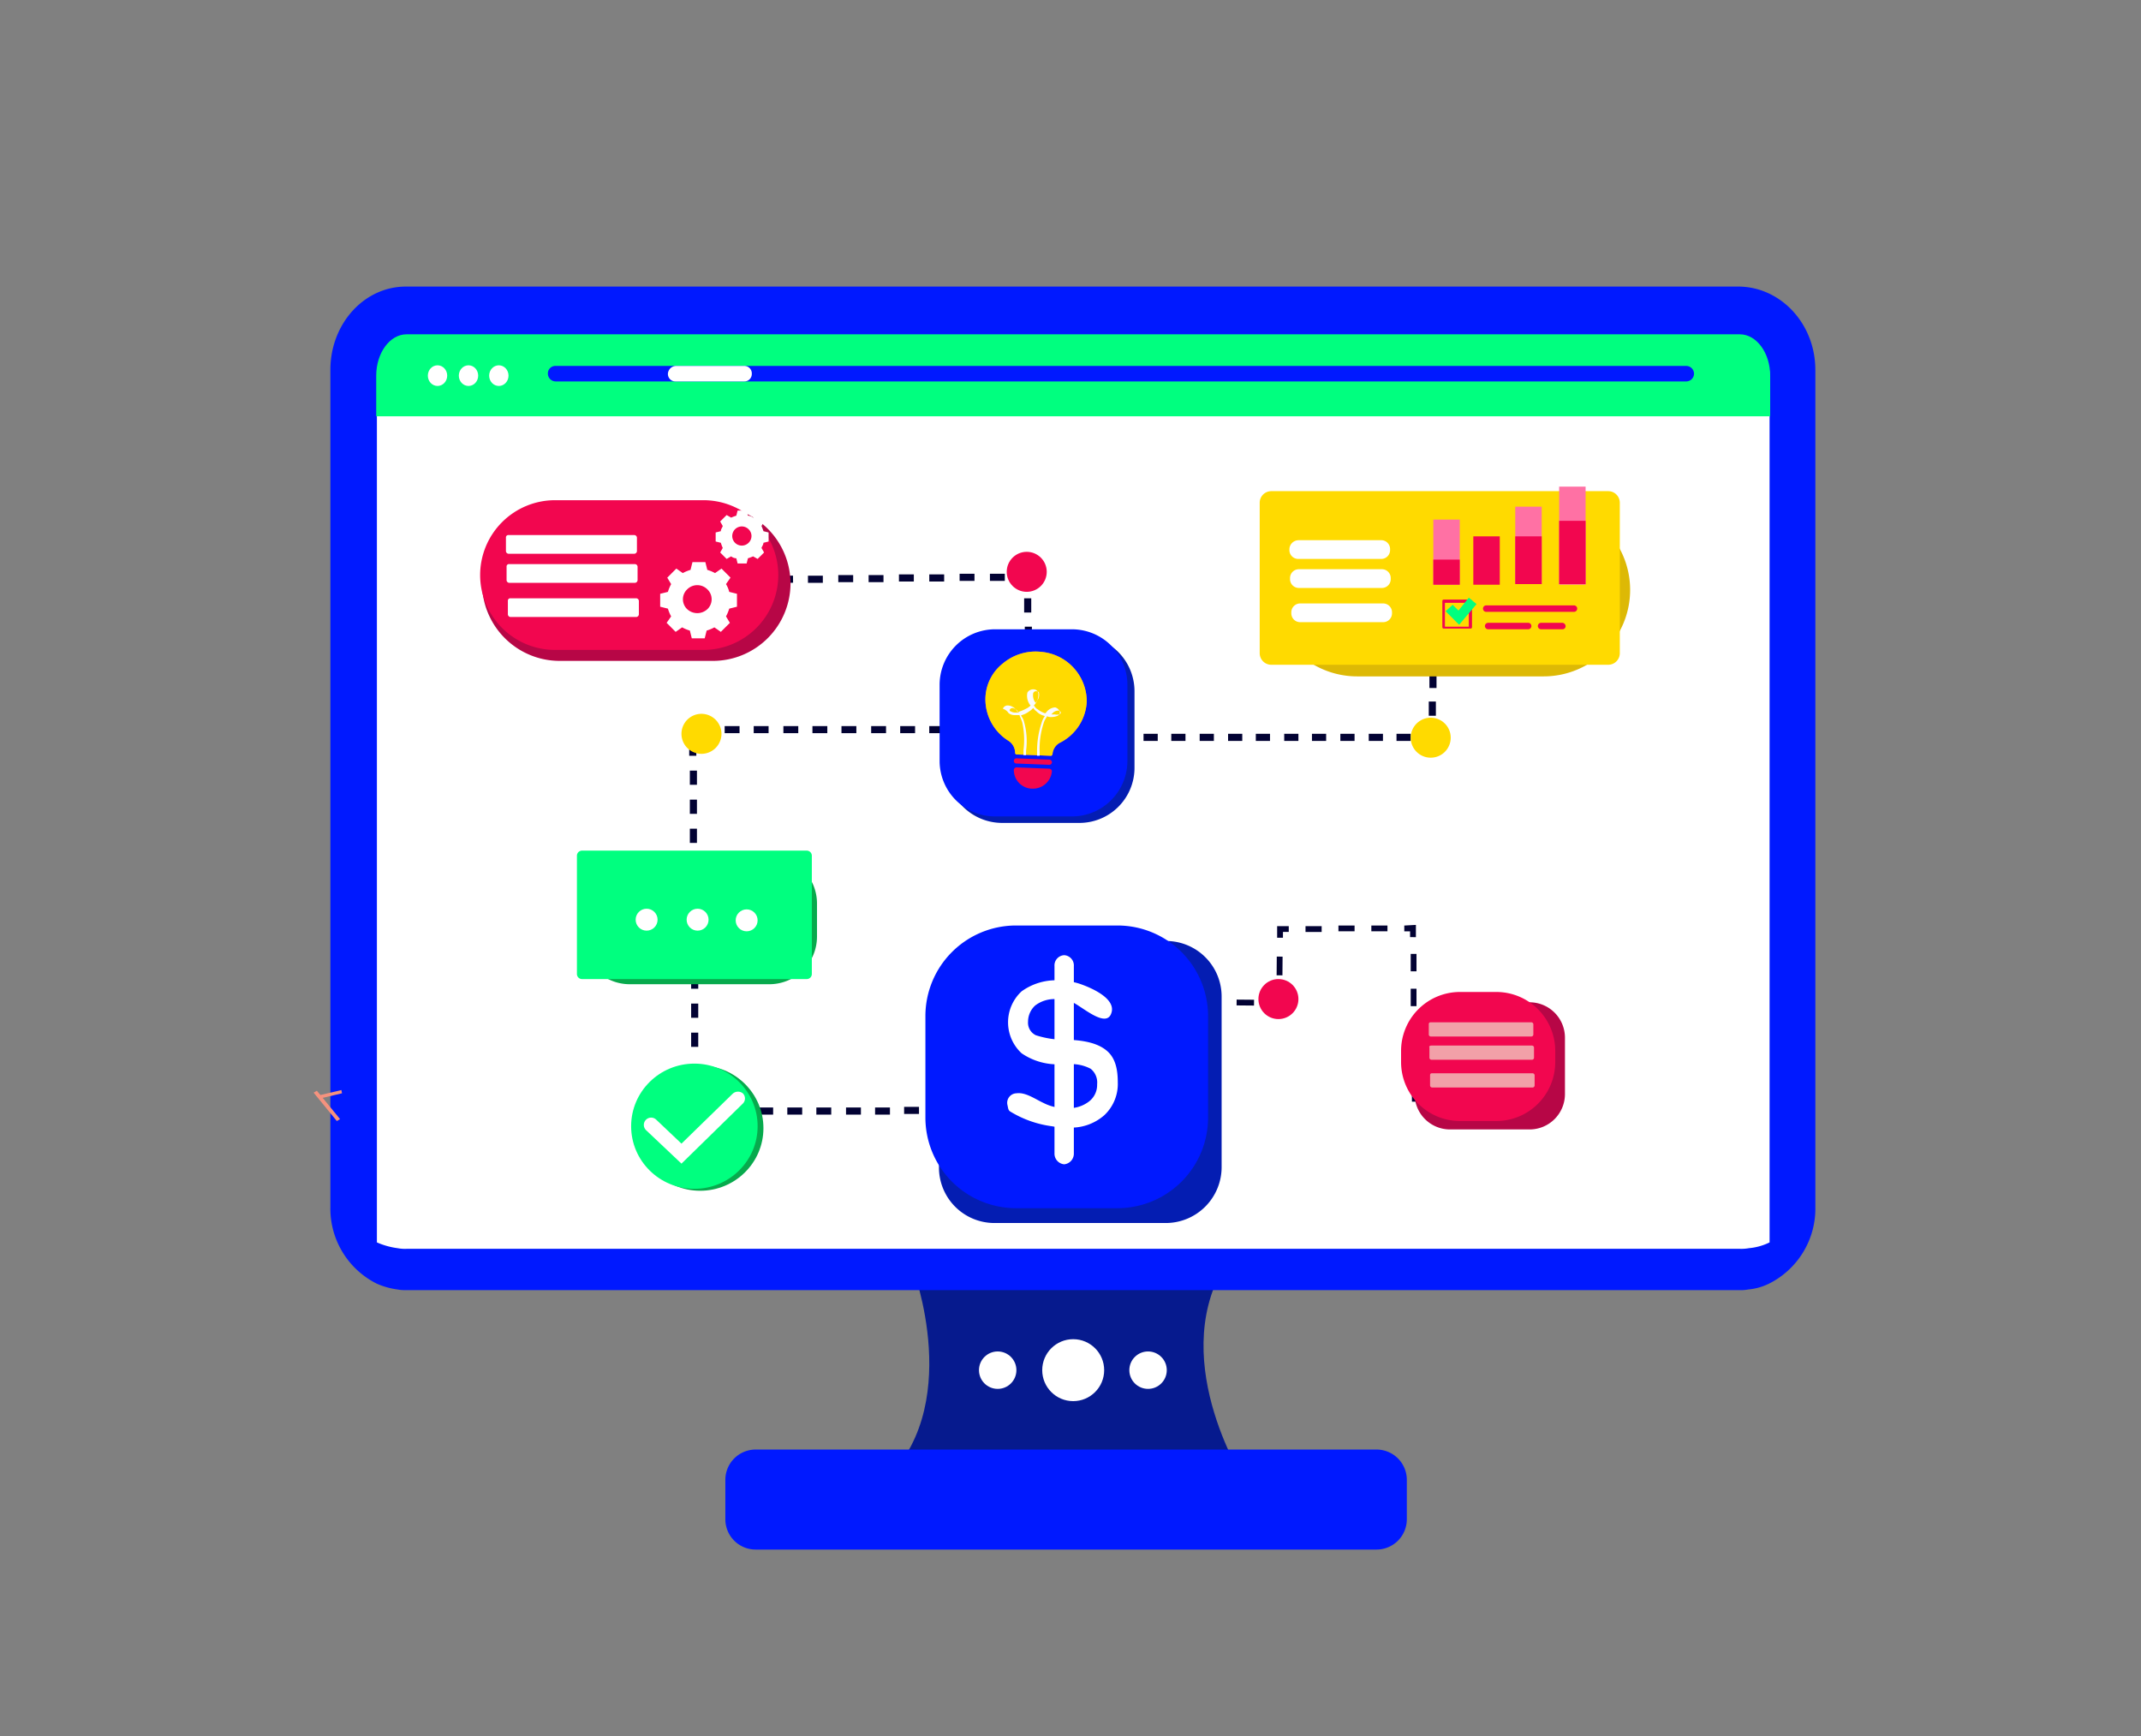 <svg xmlns="http://www.w3.org/2000/svg" xmlns:xlink="http://www.w3.org/1999/xlink" width="259" height="210" viewBox="0 0 259 210"><rect x="0" y="0" width="259" height="210" fill="#808080" stroke="none"/><defs><clipPath id="a"><ellipse cx="129.5" cy="105" rx="129.5" ry="105" transform="translate(766 6413.528)" fill="#fff" stroke="#707070" stroke-width="1"/></clipPath></defs><g transform="translate(-766 -6413.528)" clip-path="url(#a)"><g transform="translate(803.939 6448.194)"><path d="M298.676,230.71s6.558,17.175-3.9,26.309h44.343s-9.6-14.6-2.81-26.309Z" transform="translate(-226.228 -112.045)" fill="#061a8e"/><path d="M382.984,77.674V178.93a10.152,10.152,0,0,1-5.465,9.212c-.078,0-.078.078-.156.078a7.038,7.038,0,0,1-2.5.7,4.8,4.8,0,0,1-1.093.078H212.559a5.153,5.153,0,0,1-1.093-.078,9.15,9.15,0,0,1-2.5-.7c-.078,0-.078-.078-.156-.078a10.152,10.152,0,0,1-5.465-9.212V77.674c0-5.543,4.06-10.071,9.134-10.071h161.29c5.074.078,9.212,4.528,9.212,10.071Z" transform="translate(-201.317 -67.603)" fill="#0019ff"/><path d="M375.564,76.617H214.977a4.019,4.019,0,0,0-3.9,4.138V185.68a9.15,9.15,0,0,0,2.5.7,4.8,4.8,0,0,0,1.093.078h161.29a5.154,5.154,0,0,0,1.093-.078,7.037,7.037,0,0,0,2.5-.7V80.755a4.084,4.084,0,0,0-3.982-4.138Z" transform="translate(-203.422 -70.059)" fill="#fff"/><path d="M379.595,80.541v4.918H210.966V80.541c0-2.732,1.639-5,3.669-5h161.29C377.955,75.544,379.595,77.808,379.595,80.541Z" transform="translate(-203.393 -69.767)" fill="#00ff7f"/><ellipse cx="1.171" cy="1.249" rx="1.171" ry="1.249" transform="translate(17.566 9.524)" fill="#fff"/><ellipse cx="1.171" cy="1.249" rx="1.171" ry="1.249" transform="translate(21.235 9.524)" fill="#fff"/><path d="M240.443,80.8H377.22a.949.949,0,0,1,.937.937h0a.949.949,0,0,1-.937.937H240.443a.949.949,0,0,1-.937-.937h0A.9.9,0,0,1,240.443,80.8Z" transform="translate(-211.167 -71.2)" fill="#0019ff"/><path d="M260.405,80.8h8.275a.9.9,0,0,1,.937.937h0a.9.9,0,0,1-.937.937h-8.275a.9.9,0,0,1-.937-.937h0A1.007,1.007,0,0,1,260.405,80.8Z" transform="translate(-216.609 -71.2)" fill="#fff"/><ellipse cx="1.171" cy="1.249" rx="1.171" ry="1.249" transform="translate(13.818 9.524)" fill="#fff"/><rect width="0.703" height="1.093" transform="matrix(0.009, -1, 1, 0.009, 108.493, 86.954)" fill="#020233"/><rect width="0.703" height="2.108" transform="matrix(0.009, -1, 1, 0.009, 111.652, 86.954)" fill="#020233"/><path d="M361.1,186.725h-1.405v-.7h.7v-.7h.7Z" transform="translate(-243.917 -99.678)" fill="#020233"/><rect width="2.264" height="0.703" transform="translate(116.496 83.312) rotate(-89.53)" fill="#020233"/><path d="M361.469,175.35h-.7v-1.405h1.405v.7h-.7Z" transform="translate(-244.21 -96.578)" fill="#020233"/><path d="M365.488,174.618v-.7h1.952v.7Zm3.982-.078v-.7h1.952v.7Zm3.981,0v-.7H375.4v.7Z" transform="translate(-245.496 -96.549)" fill="#020233"/><path d="M382.609,175.214v-.7h-.7v-.7l1.405-.078v1.483Z" transform="translate(-249.969 -96.52)" fill="#020233"/><path d="M383.057,193.236v-2.108h.7v2.108Zm0-4.138V186.99h.7V189.1Zm-.078-4.216v-2.108h.7v2.108Zm0-4.216v-2.108h.7v2.108Z" transform="translate(-250.262 -97.836)" fill="#020233"/><rect width="0.703" height="1.093" transform="translate(132.855 97.506) rotate(-0.6)" fill="#020233"/><path d="M397.519,201.987h-9.6a4.281,4.281,0,0,1-4.294-4.294V190.9a4.281,4.281,0,0,1,4.294-4.294h9.6a4.281,4.281,0,0,1,4.294,4.294v6.792A4.281,4.281,0,0,1,397.519,201.987Z" transform="translate(-250.437 -100.029)" fill="#b70646"/><path d="M388.474,184.89h4.45a7.13,7.13,0,0,1,7.1,7.1V193.4a7.13,7.13,0,0,1-7.1,7.1h-4.45a7.13,7.13,0,0,1-7.1-7.1v-1.405A7.13,7.13,0,0,1,388.474,184.89Z" transform="translate(-249.823 -99.561)" fill="#f2064f"/><path d="M386.218,189.934H398.4a.249.249,0,0,1,.234.234v1.249a.249.249,0,0,1-.234.234H386.218a.249.249,0,0,1-.234-.234v-1.249A.207.207,0,0,1,386.218,189.934Z" transform="translate(-251.081 -100.935)" fill="#f2a0a8"/><path d="M386.317,193.8H398.5a.249.249,0,0,1,.234.234v1.249a.249.249,0,0,1-.234.234H386.317a.249.249,0,0,1-.234-.234v-1.249C386.005,193.875,386.161,193.8,386.317,193.8Z" transform="translate(-251.102 -101.988)" fill="#f2a0a8"/><path d="M386.432,198.411h12.179a.249.249,0,0,1,.234.234v1.249a.249.249,0,0,1-.234.234H386.432a.249.249,0,0,1-.234-.234v-1.249A.207.207,0,0,1,386.432,198.411Z" transform="translate(-251.139 -103.245)" fill="#f2a0a8"/><rect width="0.859" height="0.859" transform="translate(57.133 34.976) rotate(-0.6)" fill="#020233"/><path d="M282.754,116.448v-.859h1.8v.859Zm3.669-.078v-.859h1.8v.859Zm3.669,0v-.859h1.8v.859Zm3.669-.078v-.859h1.8v.859Zm3.669,0v-.859h1.8v.859Zm3.669-.078v-.859h1.8v.859Zm3.669,0v-.859h1.8v.859Z" transform="translate(-222.953 -80.614)" fill="#020233"/><path d="M318.527,116.575v-.468h-.468v-.859h1.249l.078,1.327Z" transform="translate(-232.573 -80.585)" fill="#020233"/><path d="M318.858,128.1v-1.718h.859V128.1Zm-.078-3.513v-1.718h.859v1.718Zm-.078-3.435v-1.718h.859v1.718Z" transform="translate(-232.748 -81.726)" fill="#020233"/><rect width="0.859" height="0.859" transform="matrix(1, -0.022, 0.022, 1, 86.186, 48.026)" fill="#020233"/><rect width="0.859" height="0.859" transform="matrix(0.006, -1, 1, 0.006, 135.039, 35.065)" fill="#020233"/><path d="M386.842,133.261h-.859v-1.718h.859Zm.078-3.357h-.859v-1.718h.859Zm0-3.435h-.859v-1.718h.859Zm0-3.357h-.859v-1.718h.859Zm.078-3.357h-.859v-1.718H387Z" transform="translate(-251.081 -81.345)" fill="#020233"/><path d="M385.34,142.543v-.859h.468v-.468h.859v1.327Z" transform="translate(-250.905 -87.661)" fill="#020233"/><path d="M329.218,142.826v-.859h1.718v.859Zm3.357,0v-.859h1.718v.859Zm3.435,0v-.859h1.718v.859Zm3.357,0v-.859h1.718v.859Zm3.435,0v-.859h1.718v.859Zm3.435,0v-.859h1.717v.859Zm3.357,0v-.859h1.717v.859Zm3.435,0v-.859h1.718v.859Zm3.357,0v-.859H358.1v.859Zm3.435,0v-.859h1.718v.859Zm3.435,0v-.859h1.718v.859Zm3.357,0v-.859h1.718v.859Z" transform="translate(-235.614 -87.866)" fill="#020233"/><rect width="0.859" height="0.859" transform="matrix(1, -0.002, 0.002, 1, 91.028, 54.103)" fill="#020233"/><path d="M263.244,179.48v-1.718h.859v1.718Zm0-3.513v-1.718h.859v1.718Zm0-3.513v-1.718h.859v1.718Zm-.078-3.513v-1.717h.859v1.717Zm0-3.513V163.71h.859v1.718Zm0-3.591v-1.717h.859v1.717Zm-.078-3.513v-1.718h.859v1.718Zm0-3.513v-1.718h.859v1.718Zm0-3.513v-1.718h.859V151.3Zm0-3.513v-1.718h.859v1.718Zm-.078-3.513v-1.718h.859v1.718Zm30.837-2.732h-1.8v-.859h1.8Zm-3.513,0h-1.8v-.859h1.8Zm-3.513,0h-1.8v-.859h1.8Zm-3.591,0h-1.8v-.859h1.8Zm-3.513,0h-1.8v-.859h1.8Zm-3.513,0h-1.8v-.859h1.8Zm-3.591,0h-1.8v-.859h1.8Zm-3.513,0h-1.8v-.859h1.8Zm-3.513,0h-1.8v-.859h1.8Z" transform="translate(-217.574 -87.515)" fill="#020233"/><path d="M274.492,204.928v-.859h1.8v.859Zm3.513,0v-.859h1.8v.859Zm3.513,0v-.859h1.8v.859Zm3.591,0v-.859h1.8v.859Zm3.513,0v-.859h1.8v.859Zm3.513-.078v-.859h1.8v.859Zm3.591,0v-.859h1.561v.859Z" transform="translate(-220.702 -104.765)" fill="#020233"/><path d="M237.932,104.088h18.58a9.4,9.4,0,0,1,9.368,9.368h0a9.4,9.4,0,0,1-9.368,9.368h-18.58a9.4,9.4,0,0,1-9.368-9.368h0A9.4,9.4,0,0,1,237.932,104.088Z" transform="translate(-208.188 -77.544)" fill="#b70646"/><path d="M237.3,103.122h17.956a9.063,9.063,0,0,1,9.056,9.056h0a9.063,9.063,0,0,1-9.056,9.056H237.3a9.063,9.063,0,0,1-9.056-9.056h0A9.063,9.063,0,0,1,237.3,103.122Z" transform="translate(-208.1 -77.281)" fill="#f2064f"/><path d="M232.847,108.917H248.07a.336.336,0,0,1,.312.312v1.639a.336.336,0,0,1-.312.312H232.847a.336.336,0,0,1-.312-.312v-1.639A.286.286,0,0,1,232.847,108.917Z" transform="translate(-209.27 -78.86)" fill="#fff"/><path d="M232.954,113.746h15.223a.336.336,0,0,1,.312.312V115.7a.336.336,0,0,1-.312.312H232.954a.336.336,0,0,1-.312-.312v-1.639A.286.286,0,0,1,232.954,113.746Z" transform="translate(-209.299 -80.176)" fill="#fff"/><path d="M233.169,119.433h15.223a.336.336,0,0,1,.312.312v1.639a.336.336,0,0,1-.312.312H233.169a.336.336,0,0,1-.312-.312v-1.639A.286.286,0,0,1,233.169,119.433Z" transform="translate(-209.358 -81.726)" fill="#fff"/><path d="M266.144,116.078l.546-.781L265.6,114.2l-.781.546a4.777,4.777,0,0,0-.937-.39l-.234-.937h-1.561l-.234.937a4.776,4.776,0,0,0-.937.39l-.781-.546L259.04,115.3l.468.781a4.776,4.776,0,0,0-.39.937l-.937.234v1.561l.937.234a4.776,4.776,0,0,0,.39.937l-.546.781,1.093,1.093.781-.546a4.775,4.775,0,0,0,.937.39l.234.937h1.561l.234-.937a4.777,4.777,0,0,0,.937-.39l.781.546,1.093-1.093-.468-.781a4.778,4.778,0,0,0,.39-.937l.937-.234v-1.561l-.937-.234A3.38,3.38,0,0,0,266.144,116.078Zm-2.264,3.045a1.8,1.8,0,0,1-2.42,0,1.653,1.653,0,0,1,0-2.42,1.72,1.72,0,0,1,2.42,0A1.652,1.652,0,0,1,263.88,119.123Z" transform="translate(-216.258 -80.088)" fill="#fff"/><path d="M272.952,106.713l.312-.546-.781-.781-.547.312a1.038,1.038,0,0,0-.625-.234l-.156-.625h-1.093l-.156.625a5.378,5.378,0,0,0-.625.234l-.546-.312-.781.781.312.546c-.078.234-.234.39-.234.625l-.625.156v1.093l.625.156a5.379,5.379,0,0,0,.234.625l-.312.546.781.781.546-.312a1.038,1.038,0,0,0,.625.234l.156.625h1.093l.156-.625a5.374,5.374,0,0,0,.625-.234l.547.312.781-.781-.312-.546c.078-.234.234-.39.234-.625l.625-.156v-1.093l-.625-.156a5.374,5.374,0,0,0-.234-.625Zm-1.561,2.03a1.159,1.159,0,1,1,0-1.639A1.132,1.132,0,0,1,271.391,108.742Z" transform="translate(-218.772 -77.749)" fill="#fff"/><path d="M250.974,162.248h16.863a5.764,5.764,0,0,1,5.777,5.777v3.982a5.764,5.764,0,0,1-5.777,5.777H250.974a5.764,5.764,0,0,1-5.777-5.777v-3.982A5.814,5.814,0,0,1,250.974,162.248Z" transform="translate(-212.72 -93.392)" fill="#07aa4d"/><path d="M244.963,161.39h27.168a.616.616,0,0,1,.625.625V176.3a.616.616,0,0,1-.625.625H244.963a.616.616,0,0,1-.625-.625V162.014A.616.616,0,0,1,244.963,161.39Z" transform="translate(-212.486 -93.158)" fill="#00ff7f"/><circle cx="1.327" cy="1.327" r="1.327" transform="translate(38.956 75.258)" fill="#fff"/><circle cx="1.327" cy="1.327" r="1.327" transform="translate(45.124 75.258)" fill="#fff"/><circle cx="1.327" cy="1.327" r="1.327" transform="translate(51.057 75.337)" fill="#fff"/><path d="M332.018,210.529H311.251a6.714,6.714,0,0,1-6.714-6.714V183.127a6.713,6.713,0,0,1,6.714-6.714h20.766a6.713,6.713,0,0,1,6.714,6.714v20.688A6.764,6.764,0,0,1,332.018,210.529Z" transform="translate(-228.889 -97.251)" fill="#041db2"/><path d="M325.549,208.032H313.214a10.962,10.962,0,0,1-10.93-10.93V184.767a10.962,10.962,0,0,1,10.93-10.93h12.335a10.962,10.962,0,0,1,10.93,10.93V197.1A10.962,10.962,0,0,1,325.549,208.032Z" transform="translate(-228.275 -96.549)" fill="#0019ff"/><path d="M327.923,191.468c-1.015-.859-2.576-1.249-4.684-1.327a11.414,11.414,0,0,1-3.9-.546,1.678,1.678,0,0,1-.937-1.639,2.661,2.661,0,0,1,.859-1.952,3.835,3.835,0,0,1,2.342-.781,6.075,6.075,0,0,1,2.186.39c1.093.468,4.06,3.2,4.684,1.327.625-1.718-2.264-3.045-3.9-3.591a8.706,8.706,0,0,0-2.42-.39,7.108,7.108,0,0,0-4.528,1.327,5.1,5.1,0,0,0,0,7.495,7.68,7.68,0,0,0,4.762,1.327h.859a4.94,4.94,0,0,1,2.732.546,2.123,2.123,0,0,1,.781,1.874,2.518,2.518,0,0,1-1.015,2.108,3.987,3.987,0,0,1-2.654.781,5.717,5.717,0,0,1-2.81-.625c-1.015-.468-2.186-1.327-3.279-1.171a1.151,1.151,0,0,0-1.093,1.405c.078.312.078.625.312.781a12.847,12.847,0,0,0,5.075,1.8,8.915,8.915,0,0,0,1.952.156,6.065,6.065,0,0,0,4.372-1.483,5.181,5.181,0,0,0,1.639-3.982c0-1.639-.312-2.967-1.327-3.825Z" transform="translate(-231.977 -99.035)" fill="#fff"/><path d="M324.917,178.774h0a1.238,1.238,0,0,0-1.171,1.327v22.64a1.292,1.292,0,0,0,1.171,1.327h0a1.292,1.292,0,0,0,1.171-1.327V180.1A1.241,1.241,0,0,0,324.917,178.774Z" transform="translate(-234.122 -97.894)" fill="#fff"/><circle cx="2.42" cy="2.42" r="2.42" transform="translate(83.846 32.086)" fill="#f2064f"/><circle cx="2.42" cy="2.42" r="2.42" transform="translate(132.717 52.15)" fill="#ffda00"/><path d="M264.142,138.641a2.42,2.42,0,1,0,2.42,2.42A2.432,2.432,0,0,0,264.142,138.641Z" transform="translate(-217.223 -86.959)" fill="#ffda00"/><path d="M200.557,201.542l2.81,3.435.39-.234-2.81-3.435Z" transform="translate(-200.557 -104.034)" fill="#f5927e"/><path d="M201.523,201.825l.078.39,2.654-.625-.078-.39Z" transform="translate(-200.82 -104.005)" fill="#f5927e"/><circle cx="2.42" cy="2.42" r="2.42" transform="translate(114.293 83.768)" fill="#f2064f"/><path d="M321.829,148.3h-9.29a6.714,6.714,0,0,1-6.714-6.714v-9.212a6.713,6.713,0,0,1,6.714-6.714h9.29a6.713,6.713,0,0,1,6.714,6.714v9.212A6.664,6.664,0,0,1,321.829,148.3Z" transform="translate(-229.24 -83.421)" fill="#041db2"/><path d="M320.649,147.224h-9.29a6.714,6.714,0,0,1-6.714-6.714V131.3a6.714,6.714,0,0,1,6.714-6.714h9.29a6.713,6.713,0,0,1,6.714,6.714v9.212A6.713,6.713,0,0,1,320.649,147.224Z" transform="translate(-228.918 -83.129)" fill="#0019ff"/><g transform="translate(81.266 44.158)"><path d="M317.3,146.67l3.982.156a.312.312,0,1,0,0-.625l-3.982-.156a.312.312,0,0,0,0,.625Z" transform="translate(-313.546 -133.134)" fill="#f2064f"/><path d="M316.984,147.86a.336.336,0,0,1,.312-.312l3.982.156a.336.336,0,0,1,.312.312,2.311,2.311,0,0,1-2.342,2.108,2.262,2.262,0,0,1-2.264-2.264Z" transform="translate(-313.544 -133.544)" fill="#f2064f"/><path d="M312.262,133.871a5.925,5.925,0,0,0,2.81,5.231,1.744,1.744,0,0,1,.781,1.405.207.207,0,0,0,.234.234l4.06.156c.078,0,.156,0,.156-.078.078-.078.078-.078.078-.156a1.7,1.7,0,0,1,.859-1.327,5.9,5.9,0,0,0,3.279-5,6.032,6.032,0,0,0-5.543-6.011,6.152,6.152,0,0,0-4.606,1.405,5.535,5.535,0,0,0-2.108,4.138Z" transform="translate(-312.258 -128.299)" fill="#bd6ead"/><path d="M312.262,133.871a5.925,5.925,0,0,0,2.81,5.231,1.744,1.744,0,0,1,.781,1.405.207.207,0,0,0,.234.234l4.06.156c.078,0,.156,0,.156-.078.078-.078.078-.078.078-.156a1.7,1.7,0,0,1,.859-1.327,5.9,5.9,0,0,0,3.279-5,6.032,6.032,0,0,0-5.543-6.011,6.152,6.152,0,0,0-4.606,1.405,5.535,5.535,0,0,0-2.108,4.138Z" transform="translate(-312.258 -128.299)" fill="#ffda00"/><path d="M315.864,137.452a1.166,1.166,0,0,0,.781.234h.546v.078a8.11,8.11,0,0,1,.312.781,9.815,9.815,0,0,1,.156,3.357v.625h.312v-.546a8.635,8.635,0,0,0-.234-3.435,1.929,1.929,0,0,0-.312-.7l-.078-.078.078-.078a2.638,2.638,0,0,0,.937-.468,1.7,1.7,0,0,0,.39-.312l.078-.078.078.078c.078.156.234.234.39.39a1.861,1.861,0,0,0,.859.468l.078.078-.078.078a2.772,2.772,0,0,0-.312.7,10.865,10.865,0,0,0-.546,3.435v.546h.312v-.546a9.977,9.977,0,0,1,.468-3.357,2.442,2.442,0,0,1,.39-.781v-.078h.078a.99.99,0,0,0,.468.078,1.959,1.959,0,0,0,.781-.156c.234-.156.312-.312.234-.546a.825.825,0,0,0-.546-.468,1.462,1.462,0,0,0-1.093.625l-.078.078h-.078a3.03,3.03,0,0,1-.859-.468.941.941,0,0,1-.39-.39l-.078-.078.078-.078a1.8,1.8,0,0,0,.468-1.405.594.594,0,0,0-.625-.468.82.82,0,0,0-.7.39,1.852,1.852,0,0,0,.312,1.483l.078.078-.078.078a1.633,1.633,0,0,1-.468.312,4.775,4.775,0,0,1-.937.39h-.078l-.078-.078a1.358,1.358,0,0,0-1.093-.7.618.618,0,0,0-.625.39,1.357,1.357,0,0,1,.7.546Zm5.153.156.156-.156a.954.954,0,0,1,.7-.312c.156,0,.234.078.312.234a.273.273,0,0,1-.078.156.83.83,0,0,1-.625.078h-.468Zm-1.952-1.483a1.483,1.483,0,0,1-.234-1.093.361.361,0,0,1,.39-.234c.156,0,.312.078.312.234a1.174,1.174,0,0,1-.312,1.015l-.078.156-.078-.078Zm-3.045.859a.406.406,0,0,1,.312-.156.934.934,0,0,1,.625.39l.156.156h-.39a1.009,1.009,0,0,1-.625-.156c-.078,0-.156-.078-.078-.234Z" transform="translate(-313.049 -130.006)" fill="#fafbfb"/></g><ellipse cx="7.651" cy="7.573" rx="7.651" ry="7.573" transform="translate(39.113 94.229)" fill="#07aa4d"/><ellipse cx="7.651" cy="7.573" rx="7.651" ry="7.573" transform="translate(38.41 93.995)" fill="#00ff7f"/><path d="M266.194,201.741l-6.167,6.011-3.045-2.889a.883.883,0,0,0-1.249,1.249l4.294,4.06,7.417-7.26a.872.872,0,0,0,0-1.249.949.949,0,0,0-1.249.078Z" transform="translate(-215.527 -104.077)" fill="#fff"/><path d="M370.155,103.659h22.562a10.462,10.462,0,0,1,10.461,10.461h0a10.462,10.462,0,0,1-10.461,10.461H370.155a10.462,10.462,0,0,1-10.461-10.461h0A10.462,10.462,0,0,1,370.155,103.659Z" transform="translate(-243.917 -77.427)" fill="#ddb905"/><path d="M359.274,101.62h40.752a1.4,1.4,0,0,1,1.405,1.405v18.19a1.4,1.4,0,0,1-1.405,1.405H359.274a1.4,1.4,0,0,1-1.405-1.405v-18.19A1.4,1.4,0,0,1,359.274,101.62Z" transform="translate(-243.42 -76.872)" fill="#ffda00"/><path d="M406.005,120.613H395.388a.39.39,0,1,0,0,.781h10.617a.39.39,0,1,0,0-.781Z" transform="translate(-253.537 -82.047)" fill="#f2064f"/><path d="M400.55,123.51h-4.84a.39.39,0,1,0,0,.781h4.84a.39.39,0,0,0,0-.781Z" transform="translate(-253.624 -82.837)" fill="#f2064f"/><path d="M407.085,123.51h-2.576a.39.39,0,1,0,0,.781h2.576a.369.369,0,0,0,.39-.39A.418.418,0,0,0,407.085,123.51Z" transform="translate(-256.022 -82.837)" fill="#f2064f"/><path d="M391.672,119.647h-3.279a.168.168,0,0,0-.156.156V123a.168.168,0,0,0,.156.156h3.279a.168.168,0,0,0,.156-.156v-3.2S391.75,119.647,391.672,119.647Zm-.234,3.279h-2.889v-2.889h2.889Z" transform="translate(-251.695 -81.784)" fill="#f2064f"/><path d="M390.335,120.887l-.7-.7-.859.781,1.639,1.639,2.108-2.5-.937-.781Z" transform="translate(-251.841 -81.696)" fill="#00ff7f"/><rect width="3.201" height="11.866" transform="translate(150.673 24.201)" fill="#ff71a4"/><rect width="3.201" height="7.651" transform="translate(150.673 28.339)" fill="#f2064f"/><rect width="3.201" height="9.368" transform="translate(145.364 26.622)" fill="#ff71a4"/><rect width="3.201" height="5.855" transform="translate(140.29 30.213)" fill="#f2064f"/><rect width="3.201" height="7.885" transform="translate(135.45 28.183)" fill="#ff71a4"/><rect width="3.201" height="5.777" transform="translate(145.364 30.213)" fill="#f2064f"/><rect width="3.201" height="3.045" transform="translate(135.45 33.023)" fill="#f2064f"/><path d="M363.9,109.775h9.993a1.067,1.067,0,0,1,1.093,1.093v.078a1.067,1.067,0,0,1-1.093,1.093H363.9a1.067,1.067,0,0,1-1.093-1.093v-.078A1.117,1.117,0,0,1,363.9,109.775Z" transform="translate(-244.765 -79.094)" fill="#fff"/><path d="M364.006,114.6H374a1.067,1.067,0,0,1,1.093,1.093v.078A1.067,1.067,0,0,1,374,116.868h-9.993a1.067,1.067,0,0,1-1.093-1.093V115.7A1.067,1.067,0,0,1,364.006,114.6Z" transform="translate(-244.794 -80.41)" fill="#fff"/><path d="M364.22,120.291h9.993a1.067,1.067,0,0,1,1.093,1.093v.078a1.067,1.067,0,0,1-1.093,1.093H364.22a1.067,1.067,0,0,1-1.093-1.093v-.078A1.067,1.067,0,0,1,364.22,120.291Z" transform="translate(-244.853 -81.959)" fill="#fff"/><path d="M272.688,260.971h75.1a3.665,3.665,0,0,1,3.669,3.669V269.4a3.665,3.665,0,0,1-3.669,3.669h-75.1a3.665,3.665,0,0,1-3.669-3.669V264.64A3.665,3.665,0,0,1,272.688,260.971Z" transform="translate(-219.211 -120.291)" fill="#0019ff"/><circle cx="3.747" cy="3.747" r="3.747" transform="translate(88.14 127.33)" fill="#fff"/><circle cx="2.264" cy="2.264" r="2.264" transform="translate(80.489 128.814)" fill="#fff"/><circle cx="2.264" cy="2.264" r="2.264" transform="translate(98.679 128.814)" fill="#fff"/></g></g></svg>